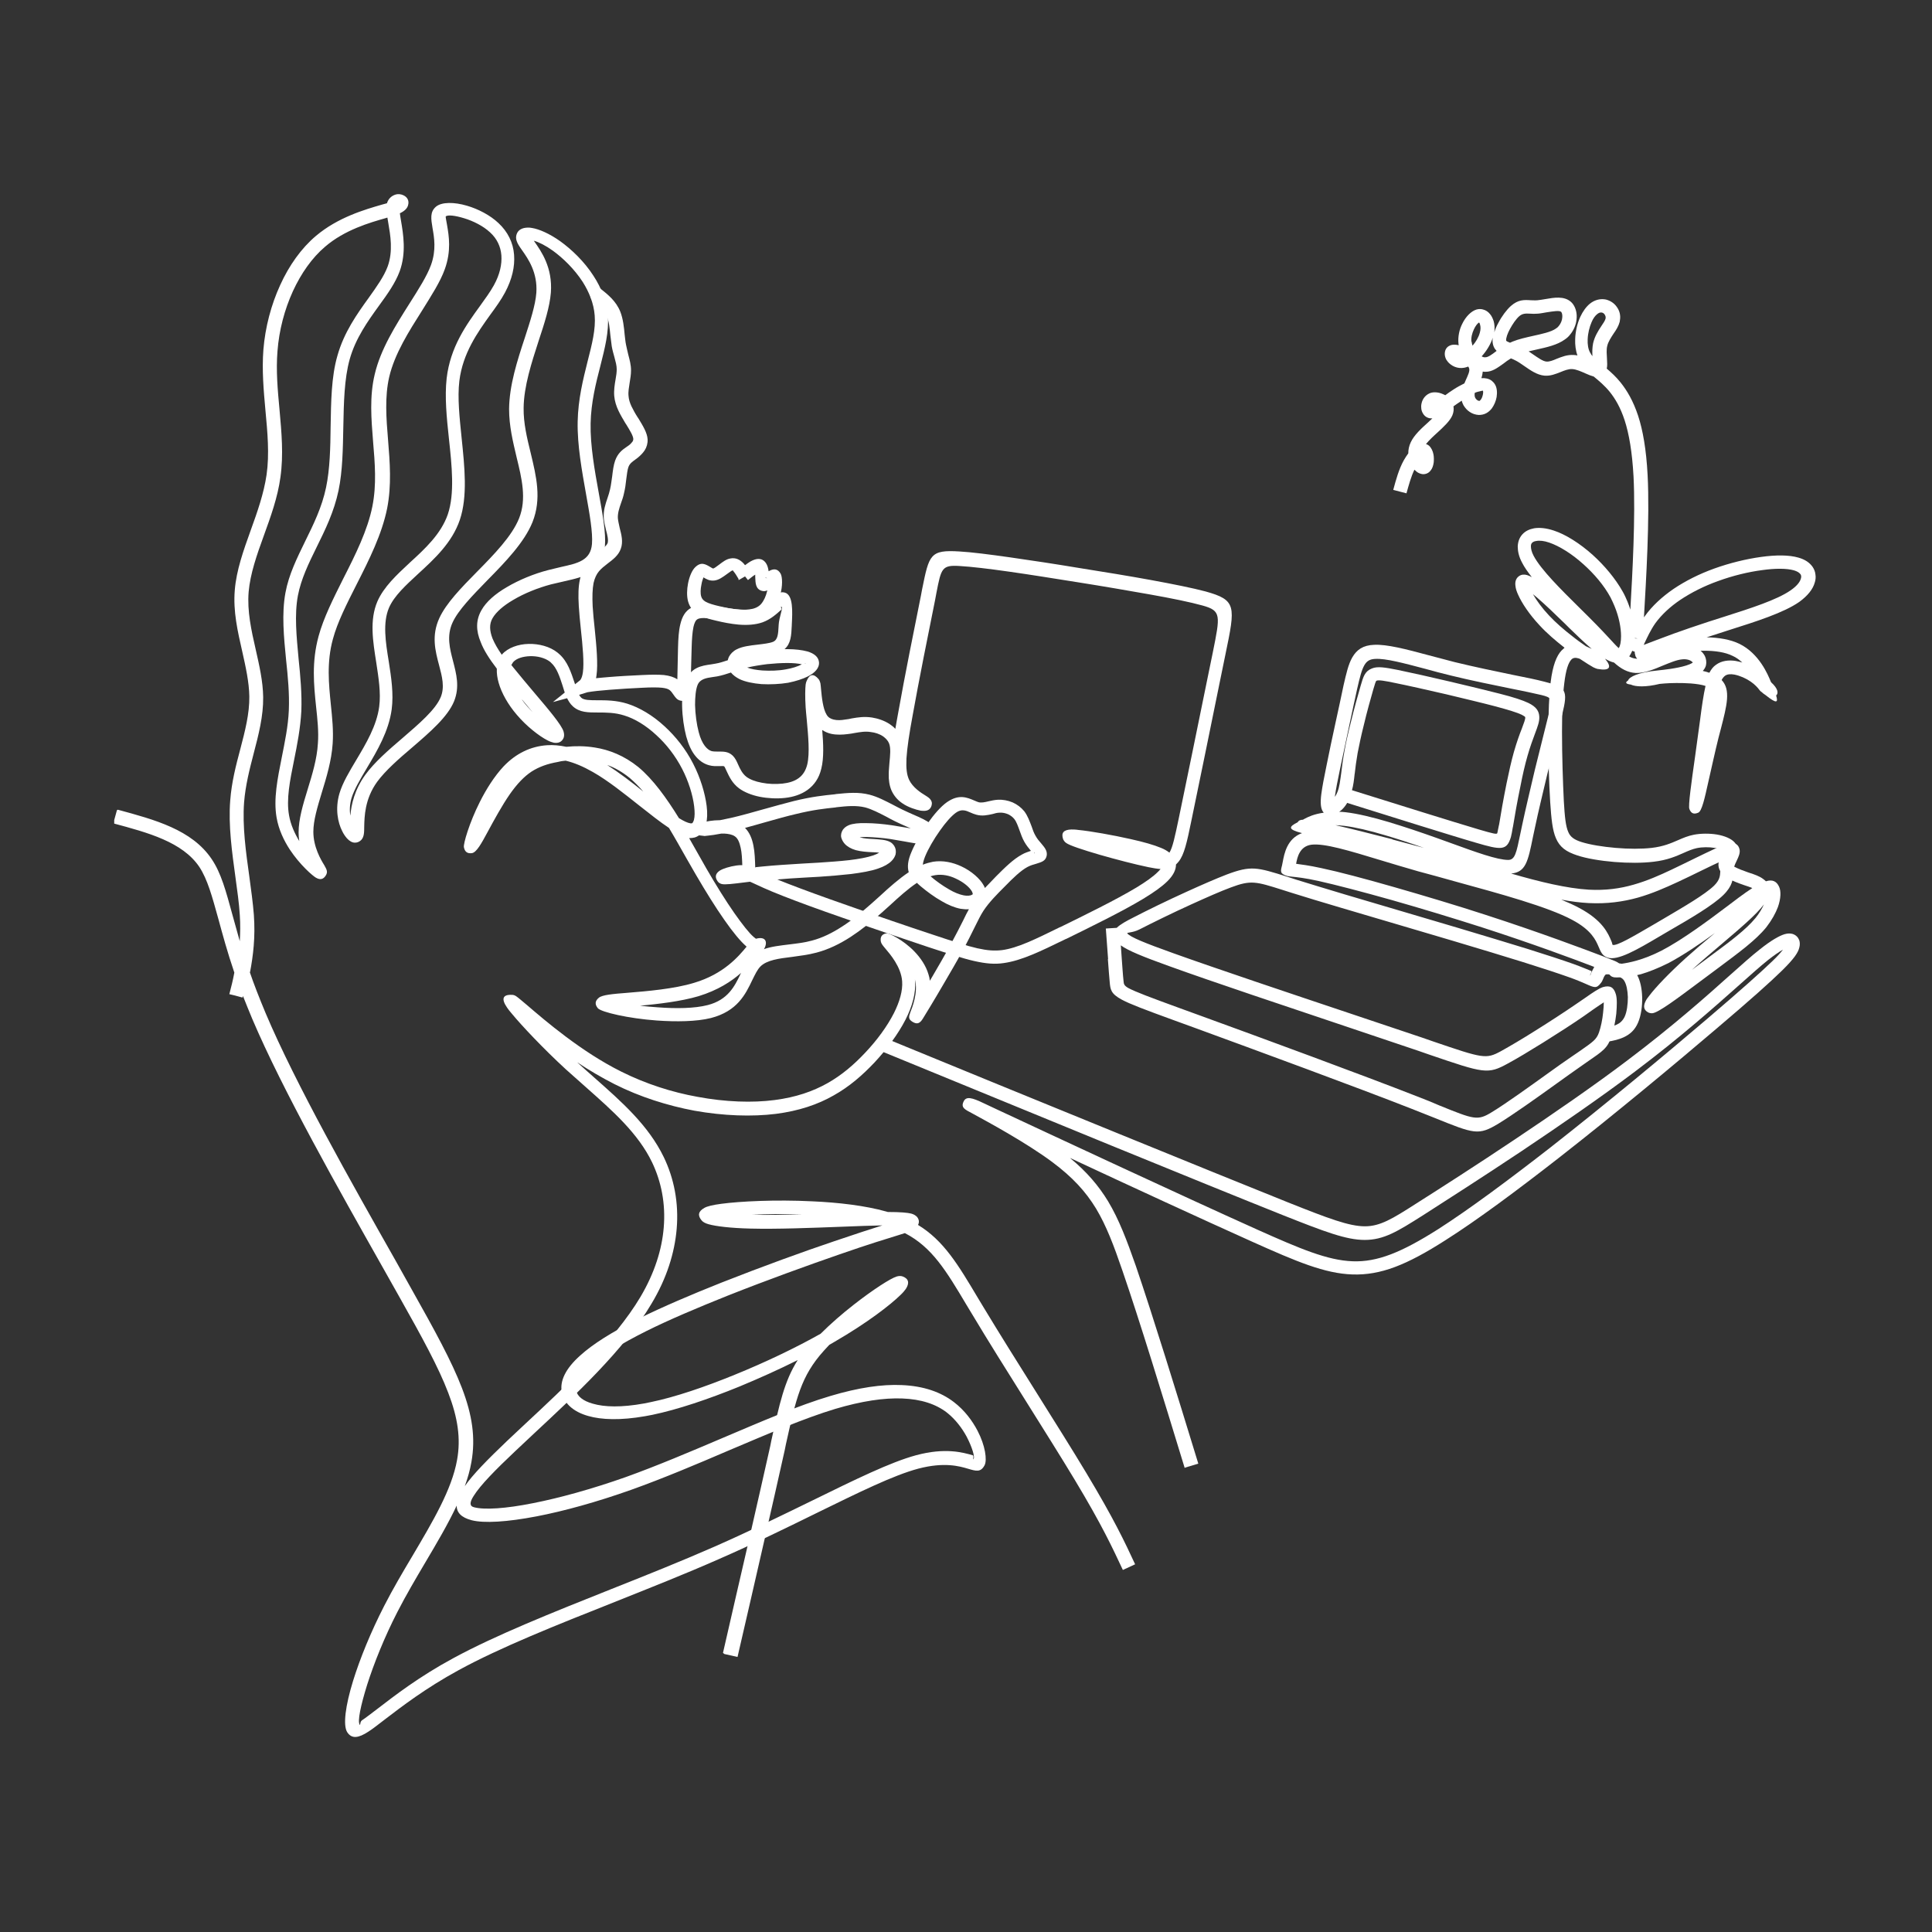 <svg xmlns="http://www.w3.org/2000/svg" xmlns:xlink="http://www.w3.org/1999/xlink" width="1080" viewBox="0 0 810 810" height="1080" preserveAspectRatio="xMidYMid meet"><rect x="0" y="0" width="810" height="810" fill="#333333" stroke="none"/><defs><clipPath id="c22548bb4c"><path d="M 47.887 81 L 439 81 L 439 729 L 47.887 729 Z M 47.887 81 " clip-rule="nonzero"></path></clipPath><clipPath id="dc94c00be6"><path d="M 584 124 L 761.887 124 L 761.887 437 L 584 437 Z M 584 124 " clip-rule="nonzero"></path></clipPath></defs><g clip-path="url(#c22548bb4c)"><path fill="#ffffff" d="M 49.41 339.48 C 64.926 343.672 80.445 347.863 88.727 360.148 C 92.727 366.051 94.723 373.574 97.484 383.668 C 98.438 387 99.391 390.621 100.531 394.621 C 100.723 391.191 100.816 387.574 100.531 383.574 C 100.246 378.715 99.484 373.48 98.723 367.859 C 97.293 357.387 95.676 346.055 96.531 335.48 C 97.105 327.961 98.914 320.914 100.723 314.152 C 102.723 306.531 104.625 299.199 104.531 291.961 C 104.434 285.965 103.008 279.582 101.578 273.203 C 99.676 264.82 97.676 256.348 98.438 247.395 C 99.102 239.109 102.055 230.824 105.102 222.348 C 107.863 214.73 110.621 206.922 111.766 199.02 C 113.004 190.352 112.145 181.211 111.289 172.066 C 110.527 163.688 109.766 155.117 110.434 146.547 C 111.195 137.215 113.668 127.785 117.477 119.5 C 121.191 111.312 126.332 104.074 132.422 98.934 C 141.656 91.121 152.891 87.887 160.125 85.789 L 162.223 85.219 C 162.887 83.125 164.316 82.074 165.742 81.602 C 166.98 81.219 168.219 81.41 169.172 81.887 C 170.789 82.648 171.645 84.172 171.074 86.074 C 170.789 87.219 169.742 88.457 167.648 89.41 C 167.742 90.266 167.934 91.41 168.125 92.551 C 169.074 98.172 170.406 105.98 167.551 113.789 C 165.742 118.645 162.508 123.215 158.891 128.168 C 154.223 134.645 149.082 141.785 146.609 150.641 C 144.324 158.832 144.133 168.926 143.941 178.926 C 143.754 188.16 143.656 197.305 141.945 205.59 C 140.039 214.637 136.328 222.16 132.707 229.492 C 129.379 236.254 126.234 242.73 124.902 249.68 C 123.379 257.773 124.332 266.918 125.188 276.25 C 125.949 283.488 126.617 290.914 126.332 298.152 C 125.949 305.293 124.617 312.152 123.285 318.723 C 121.57 327.199 119.953 335.102 121.191 341.863 C 121.855 345.766 123.57 349.48 125.473 352.625 C 125.285 351.48 125.188 350.242 125.188 349.004 C 125.188 343.48 126.996 337.387 128.996 330.91 C 130.898 324.723 132.898 318.246 133.281 311.676 C 133.66 306.723 133.09 301.582 132.52 296.246 C 131.566 287.105 130.613 277.582 133.566 266.727 C 135.66 259.012 139.754 250.918 143.941 242.539 C 148.988 232.633 154.129 222.348 156.129 212.254 C 157.938 203.207 157.176 194.066 156.414 185.113 C 155.652 175.59 154.891 166.258 157.082 157.023 C 159.555 146.355 165.934 136.355 171.645 127.309 C 175.453 121.312 178.977 115.789 180.691 111.121 C 182.973 104.836 182.023 99.504 181.355 95.695 C 180.691 91.695 180.215 88.836 182.785 86.648 C 185.164 84.648 190.398 84.648 195.828 86.266 C 200.395 87.598 205.441 90.172 208.965 93.504 C 212.867 97.121 215.152 101.695 215.531 106.836 C 215.914 111.789 214.676 117.121 211.727 122.645 C 210.105 125.691 207.918 128.738 205.535 131.977 C 200.207 139.406 194.02 148.07 192.59 159.688 C 191.734 166.734 192.684 175.211 193.543 183.688 C 194.781 195.781 196.113 208.066 192.781 217.969 C 189.543 227.492 182.215 234.254 175.359 240.539 C 170.219 245.301 165.266 249.777 163.078 254.824 C 160.414 261.109 161.648 269.105 162.984 277.297 C 164.031 283.965 165.078 290.82 164.219 297.391 C 162.984 306.531 158.223 314.629 153.844 321.961 C 151.082 326.625 148.512 330.91 147.371 334.625 C 146.609 337.293 146.512 339.863 146.895 341.957 C 147.273 337.195 148.703 331.008 153.176 324.816 C 156.984 319.578 162.887 314.438 168.695 309.484 C 175.645 303.484 182.594 297.582 184.785 292.25 C 186.496 288.059 185.355 283.676 184.117 279.012 C 182.5 272.918 180.785 266.535 184.211 259.109 C 187.066 252.918 193.352 246.441 199.922 239.777 C 207.156 232.445 214.676 224.73 217.629 217.301 C 220.863 209.207 218.77 200.637 216.582 191.684 C 215.059 185.211 213.438 178.641 213.438 171.496 C 213.535 161.496 216.867 151.215 220.008 141.691 C 222.293 134.645 224.48 127.977 224.863 122.738 C 225.434 114.266 221.434 108.551 218.961 105.027 C 217.816 103.406 216.961 102.168 216.582 100.93 C 216.293 99.98 216.293 99.121 216.582 98.266 C 217.055 96.836 218.102 95.98 219.723 95.598 C 220.672 95.41 221.816 95.312 223.148 95.598 C 226.004 96.074 230.289 97.883 234.859 101.121 C 239.617 104.551 244.949 109.598 248.852 115.691 C 252.09 120.645 254.375 126.359 254.852 132.453 C 255.328 139.117 253.613 145.879 251.707 153.402 C 249.805 160.734 247.805 168.734 247.617 177.496 C 247.426 186.734 249.328 197.305 251.043 206.73 C 252.66 215.59 254.09 223.492 253.613 229.016 C 252.66 240.156 245.52 241.68 236.285 243.777 C 234.668 244.156 232.953 244.539 230.957 245.016 C 225.625 246.441 219.816 248.727 215.059 251.586 C 211.152 253.871 208.012 256.535 206.488 259.203 C 205.062 261.68 205.25 264.441 206.488 267.68 C 207.348 269.773 208.68 272.059 210.391 274.535 L 210.488 274.344 C 212.961 271.582 217.246 270.059 221.625 269.965 C 225.91 269.867 230.48 271.012 233.715 273.582 L 234.383 274.156 C 238 277.297 239.43 281.965 240.855 286.152 C 241.715 288.914 242.57 291.484 243.711 292.535 C 244.855 293.582 247.426 293.582 250.473 293.582 C 254.09 293.582 258.277 293.582 262.941 295.008 C 268.082 296.629 273.605 299.867 278.652 304.531 C 283.219 308.723 287.504 314.055 290.645 320.246 C 293.598 325.961 295.598 332.531 296.262 337.863 C 296.645 340.816 296.547 343.578 295.977 345.672 C 295.215 348.434 293.691 350.34 291.312 351.102 C 290.551 351.289 289.789 351.387 288.934 351.387 L 296.168 364.145 C 300.355 371.383 304.355 377.766 307.875 382.812 C 311.305 387.668 314.066 391.191 315.969 392.812 L 316.922 393.574 C 321.109 392.43 321.965 395 320.348 397.859 L 320.254 397.953 C 323.395 396.809 327.105 396.43 330.914 395.953 C 334.059 395.57 337.391 395.191 340.434 394.336 C 344.816 393.191 349.004 391.098 353.098 388.43 C 357.285 385.762 361.285 382.43 365.281 378.906 L 368.898 375.668 C 372.898 371.957 376.898 368.434 380.992 365.672 C 380.324 363.383 380.609 360.719 382.133 357.195 C 383.562 353.766 386.133 349.195 388.988 345.102 C 391.559 341.48 394.414 338.148 396.984 336.34 C 402.031 332.816 405.457 334.34 408.598 335.672 C 409.266 335.957 409.93 336.246 410.312 336.34 C 411.453 336.625 412.883 336.34 414.406 335.957 C 415.645 335.672 416.883 335.387 418.402 335.293 C 420.402 335.195 422.594 335.578 424.594 336.434 C 426.496 337.293 428.113 338.531 429.449 340.148 C 430.875 342.055 431.637 344.242 432.492 346.434 C 432.969 347.863 433.445 349.195 434.113 350.34 C 434.777 351.574 435.73 352.719 436.586 353.672 C 438.016 355.387 439.062 356.625 438.871 358.527 C 438.492 360.91 436.871 361.387 434.398 362.148 C 433.352 362.434 432.02 362.812 430.781 363.48 C 427.926 365.004 424.594 368.242 421.355 371.574 C 418.023 374.906 414.691 378.242 412.312 381.859 C 411.074 383.766 410.121 385.762 408.789 388.43 C 407.359 391.285 405.648 394.906 402.98 399.668 C 401.078 403.191 398.41 407.762 395.84 412.141 C 391.75 419.188 387.844 425.57 386.895 427.094 C 385.656 429.094 384.512 429.57 382.609 428.426 C 380.703 427.285 380.992 426.234 381.656 424.426 C 382.324 422.711 385.086 416.141 383.562 410.523 L 383.656 411.191 C 384.035 416.238 382.516 421.855 379.656 427.473 C 376.516 433.57 371.852 439.855 366.617 445.473 C 361.664 450.711 356.145 455.566 349.48 459.281 C 342.816 463.09 334.914 465.758 325.297 466.996 C 315.301 468.234 303.402 467.852 291.121 465.66 C 279.984 463.566 268.367 459.949 257.609 454.52 C 252.184 451.758 246.855 448.617 242 445.379 C 244.379 447.566 246.758 449.664 249.234 451.852 C 260.754 462.043 271.797 471.758 278.27 485.09 C 282.555 493.945 284.648 504.23 283.695 515.277 C 282.84 525.18 279.602 535.844 273.129 546.605 C 261.801 565.844 240.57 585.461 223.816 601.078 C 221.055 603.648 218.293 606.219 216.105 608.316 C 207.633 616.316 201.441 622.602 198.586 627.172 C 196.875 629.836 196.777 631.457 198.777 631.934 C 203.156 633.074 212.012 632.504 223.434 630.219 C 234.574 628.027 248.09 624.312 262.371 619.266 C 275.605 614.504 289.504 608.602 302.926 602.887 C 319.301 595.938 334.914 589.176 348.148 585.27 C 359.953 581.746 369.852 580.316 378.039 580.699 C 387.273 581.078 394.508 583.652 399.934 587.84 C 404.41 591.27 407.648 595.648 409.836 599.84 C 413.074 606.031 413.93 612.125 412.789 614.316 C 411.168 617.363 409.266 616.789 405.742 615.742 C 402.219 614.695 395.84 612.887 384.988 615.742 C 374.613 618.504 360.141 625.648 342.625 634.219 C 330.25 640.312 316.254 647.168 301.215 653.738 C 287.41 659.836 272.461 665.738 257.707 671.645 C 233.43 681.262 209.727 690.688 192.305 700.211 C 178.309 707.832 168.219 715.641 161.363 720.875 C 158.508 723.066 156.223 724.875 154.414 726.02 C 150.32 728.688 147.465 729.16 145.562 726.211 C 143.754 723.352 144.801 715.164 148.035 704.688 C 150.891 695.449 155.461 684.215 161.078 673.262 C 164.793 666.023 168.887 659.074 172.98 652.215 C 181.355 638.027 189.449 624.504 191.637 612.031 C 193.258 603.078 191.922 594.316 187.926 583.938 C 183.832 573.176 176.883 560.512 167.551 543.941 L 160.414 531.273 C 142.133 498.895 118.523 457.188 105.766 427.188 C 104.34 423.855 103.102 420.617 101.863 417.57 L 101.672 418.238 L 98.531 417.379 L 96.152 416.809 C 96.914 413.855 97.676 410.902 98.246 407.762 C 95.297 399.098 93.297 391.668 91.582 385.383 C 88.918 375.766 87.012 368.719 83.586 363.48 C 76.539 353.004 62.07 349.102 47.504 345.195 L 49.027 339.672 Z M 104.625 407.285 C 106.434 412.617 108.719 418.426 111.383 424.809 C 123.949 454.52 147.465 496.039 165.742 528.324 L 172.883 541.082 C 182.309 557.844 189.352 570.699 193.637 581.84 C 198.016 593.27 199.445 602.887 197.637 612.98 C 197.062 616.316 196.113 619.648 194.875 623.074 C 198.207 618.219 204.395 611.934 212.582 604.125 C 215.152 601.648 217.723 599.363 220.293 596.887 C 236.762 581.555 257.613 562.129 268.559 543.656 C 274.461 533.656 277.508 523.848 278.27 514.703 C 279.125 504.609 277.223 495.371 273.414 487.375 C 267.512 475.09 256.852 465.758 245.805 455.949 C 243.047 453.473 240.191 450.996 237.238 448.328 C 227.812 439.664 218.77 430.047 214.676 425.094 C 213.723 424.047 213.059 423.094 212.582 422.426 C 210.105 418.809 210.68 416.902 214.676 417.094 C 215.246 417.094 215.82 417.285 216.391 417.664 C 217.246 418.238 218.77 419.57 221.055 421.477 C 228.387 427.762 243.617 440.902 260.469 449.281 C 270.75 454.426 281.793 457.949 292.453 459.852 C 304.164 462.043 315.492 462.422 324.824 461.188 C 333.676 460.043 340.816 457.566 346.91 454.137 C 353 450.711 358.047 446.328 362.711 441.379 C 367.664 436.141 371.945 430.332 374.801 424.711 C 377.184 419.949 378.516 415.379 378.23 411.379 C 377.754 405.285 373.184 400.047 371.09 397.57 C 370.137 396.43 369.473 395.668 369.281 394.715 C 368.996 392.812 369.66 391.668 371.66 391.285 C 372.613 391.098 378.801 394.145 383.371 398.906 C 385.941 401.57 388.227 404.906 389.273 408.523 C 389.559 409.379 389.75 410.238 389.844 411.191 L 391.082 409.094 C 393.461 405 396.031 400.621 398.125 396.809 C 400.793 391.859 402.504 388.523 403.84 385.859 C 404.695 384.051 405.457 382.527 406.219 381.191 C 405.078 381.289 403.934 381.191 402.695 381.004 C 400.223 380.527 397.461 379.383 394.891 377.859 C 391.652 376.051 388.512 373.668 386.227 371.766 C 385.559 371.195 384.988 370.719 384.418 370.145 C 380.703 372.621 376.898 376.051 373.09 379.574 L 369.473 382.812 C 365.281 386.527 361 389.953 356.621 392.812 C 352.051 395.762 347.387 398.047 342.34 399.383 C 338.816 400.332 335.391 400.715 332.059 401.191 C 326.535 401.855 321.492 402.523 318.824 405.191 C 317.492 406.523 316.539 408.617 315.398 410.902 C 312.543 416.902 309.113 423.949 298.07 426.809 C 291.98 428.332 283.504 428.426 275.414 427.855 C 263.418 426.996 252.09 424.332 250.66 422.711 C 249.328 421.094 249.426 419.664 251.043 418.332 C 252.469 417.094 256.945 416.715 263.039 416.238 C 271.227 415.57 282.648 414.617 291.027 412.047 C 303.496 408.332 309.688 400.906 312.922 397 L 313.02 396.906 L 312.828 396.715 C 310.543 394.715 307.305 390.906 303.688 385.668 C 300.07 380.527 295.977 373.957 291.691 366.621 L 287.695 359.672 C 285.316 355.48 282.934 351.195 280.461 347.102 C 276.844 344.719 272.652 341.387 268.18 337.863 C 261.801 332.816 254.945 327.293 248.566 323.676 C 244.57 321.387 240.762 319.77 237.145 318.914 C 235.906 319.008 234.762 319.199 233.715 319.484 C 229.434 320.246 226.004 321.484 222.863 323.484 C 219.723 325.578 216.867 328.531 213.723 333.008 C 210.488 337.672 207.059 343.957 204.488 348.719 C 201.824 353.672 199.824 357.289 197.922 357.672 C 196.016 357.957 194.875 357.195 194.492 355.195 C 194.207 353.766 196.777 344.91 201.156 336.246 C 203.824 330.91 207.25 325.484 211.059 321.387 C 216.293 315.863 222.484 312.914 229.336 312.438 C 231.906 312.246 234.668 312.531 237.43 313.102 C 241.141 312.723 245.141 312.723 249.328 313.391 C 255.422 314.34 261.703 316.816 267.609 321.578 C 273.797 326.723 279.414 334.531 284.648 343.004 C 286.648 344.242 288.266 345.004 289.504 345.195 C 289.789 345.195 289.98 345.195 290.074 345.195 C 290.359 345.102 290.645 344.625 290.93 343.766 C 291.312 342.34 291.312 340.34 291.027 338.055 C 290.457 333.293 288.648 327.484 285.98 322.34 C 283.125 316.816 279.316 311.961 275.223 308.246 C 270.844 304.152 266.086 301.293 261.703 299.961 C 257.801 298.723 254.09 298.723 250.852 298.723 C 246.473 298.723 243.047 298.723 240.191 296.152 C 237.906 294.059 236.859 290.82 235.812 287.297 C 234.668 283.773 233.43 279.965 231.051 277.867 L 230.668 277.488 C 228.48 275.773 225.242 275.012 222.195 275.105 C 219.34 275.203 216.676 275.965 215.246 277.488 L 214.961 277.867 C 214.77 278.152 214.582 278.441 214.391 278.82 L 215.152 279.773 C 217.914 283.203 221.055 286.914 224.102 290.535 C 230.004 297.484 235.43 303.867 236.285 306.723 C 236.574 307.77 236.574 308.629 236.285 309.391 C 235.523 311.105 234.098 311.676 232.191 311.391 C 231.43 311.199 230.48 310.914 229.434 310.34 C 226.102 308.629 220.77 304.531 216.676 299.676 C 213.059 295.484 210.297 290.629 209.059 286.25 C 208.488 284.25 208.203 282.25 208.297 280.344 C 205.25 276.344 202.871 272.727 201.539 269.203 C 199.539 264.441 199.445 260.059 201.824 255.871 C 203.824 252.25 207.727 248.918 212.488 246.156 C 217.629 243.109 223.91 240.539 229.812 239.016 C 231.621 238.539 233.527 238.156 235.336 237.68 C 242.188 236.156 247.617 235.016 248.188 228.062 C 248.566 223.207 247.234 215.684 245.711 207.207 C 243.996 197.496 242 186.734 242.188 176.828 C 242.379 167.309 244.473 159.023 246.379 151.402 C 248.188 144.355 249.805 137.977 249.328 132.262 C 248.949 127.215 246.949 122.359 244.285 118.168 C 240.762 112.738 236 108.168 231.812 105.121 C 228.766 102.93 225.91 101.504 223.816 100.93 L 224.008 101.219 C 226.957 105.406 231.719 112.168 230.957 122.645 C 230.48 128.645 228.289 135.5 225.816 142.93 C 222.863 152.07 219.625 161.973 219.531 171.02 C 219.438 177.402 220.961 183.688 222.484 189.875 C 224.863 199.781 227.148 209.113 223.246 218.922 C 219.816 227.398 211.914 235.586 204.301 243.301 C 198.113 249.68 192.113 255.773 189.734 261.012 C 187.164 266.633 188.59 271.965 189.926 277.105 C 191.352 282.629 192.781 287.961 190.398 293.961 C 187.734 300.531 180.309 306.914 172.789 313.391 C 167.172 318.152 161.555 323.102 158.129 327.77 C 152.891 335.008 152.797 342.434 152.699 346.625 C 152.699 349.195 152.605 350.91 151.465 352.148 C 150.703 352.91 149.844 353.289 148.797 353.289 C 147.656 353.289 146.512 352.625 145.465 351.48 C 144.801 350.719 144.039 349.672 143.465 348.434 C 141.656 344.91 140.422 339.102 142.324 332.625 C 143.656 328.148 146.418 323.578 149.367 318.625 C 153.461 311.77 157.938 304.246 158.984 296.246 C 159.746 290.438 158.699 284.059 157.746 277.773 C 156.32 268.727 154.891 259.965 158.223 252.156 C 160.887 246.062 166.219 241.109 171.836 235.871 C 178.215 230.062 184.879 223.875 187.734 215.684 C 190.688 207.016 189.449 195.305 188.211 183.875 C 187.258 175.02 186.402 166.355 187.258 158.641 C 188.781 145.5 195.445 136.262 201.254 128.262 C 203.441 125.215 205.535 122.359 207.059 119.598 C 209.535 115.121 210.488 110.836 210.203 107.027 C 209.918 103.312 208.297 99.98 205.441 97.406 C 202.586 94.742 198.398 92.648 194.59 91.504 C 190.875 90.359 187.734 89.98 186.879 90.742 C 186.781 90.836 187.066 92.359 187.449 94.457 C 188.211 98.934 189.258 105.121 186.496 112.836 C 184.594 118.168 180.879 123.883 176.977 130.168 C 171.551 138.738 165.457 148.262 163.172 158.07 C 161.27 166.355 161.934 175.305 162.695 184.449 C 163.457 193.781 164.219 203.398 162.316 213.113 C 160.125 223.969 154.797 234.633 149.559 244.918 C 145.465 253.012 141.469 260.82 139.562 267.965 C 136.898 277.68 137.852 286.82 138.707 295.391 C 139.277 300.914 139.848 306.344 139.469 311.77 C 138.992 318.914 136.898 325.863 134.898 332.34 C 133.09 338.34 131.375 343.957 131.375 348.719 C 131.375 355.098 134.52 360.434 135.945 362.719 C 136.898 364.434 137.562 365.48 136.613 367.004 C 135.566 368.719 134.23 369.004 132.422 367.957 C 131.09 367.195 125.758 362.621 121.477 356.148 C 119 352.34 116.812 347.766 115.953 342.719 C 114.621 335.008 116.336 326.531 118.145 317.484 C 119.383 311.199 120.809 304.531 121.094 297.77 C 121.379 290.914 120.715 283.773 119.953 276.727 C 119 267.012 118.047 257.395 119.668 248.539 C 121.094 240.824 124.523 233.969 127.949 226.922 C 131.375 219.969 134.992 212.637 136.707 204.352 C 138.324 196.637 138.516 187.688 138.613 178.828 C 138.801 168.355 138.898 157.973 141.469 149.117 C 144.227 139.309 149.656 131.691 154.605 124.836 C 157.938 120.168 160.984 115.883 162.508 111.789 C 164.887 105.312 163.648 98.457 162.793 93.504 L 162.41 91.219 L 161.84 91.41 C 155.082 93.312 144.516 96.359 136.328 103.406 C 130.805 108.074 126.234 114.645 122.809 122.074 C 119.285 129.785 117 138.453 116.336 147.215 C 115.668 155.402 116.43 163.594 117.191 171.781 C 118.047 181.305 118.906 190.734 117.574 200.066 C 116.43 208.543 113.48 216.637 110.621 224.539 C 107.672 232.633 104.91 240.539 104.246 248.156 C 103.578 256.25 105.387 264.348 107.195 272.25 C 108.719 279.012 110.242 285.582 110.336 292.246 C 110.434 300.246 108.434 307.961 106.34 315.961 C 104.625 322.531 102.91 329.293 102.34 336.34 C 101.578 346.34 103.102 357.289 104.531 367.48 C 105.293 373.191 106.055 378.621 106.434 383.574 C 107.102 393 106.148 400.621 104.816 407.668 Z M 191.449 631.266 C 187.828 638.98 183.164 646.883 178.309 655.074 C 174.312 661.836 170.219 668.785 166.602 675.832 C 161.172 686.402 156.793 697.355 153.938 706.309 C 151.18 715.164 149.844 721.637 150.797 723.066 C 151.18 723.637 150.797 721.926 151.75 721.258 C 153.461 720.113 155.652 718.402 158.414 716.305 C 165.363 710.973 175.645 702.973 190.113 695.164 C 207.82 685.547 231.719 676.023 256.09 666.309 C 270.75 660.5 285.504 654.598 299.402 648.504 C 314.539 641.836 328.344 635.074 340.625 629.074 C 358.523 620.312 373.184 613.078 384.035 610.125 C 396.414 606.793 403.742 608.98 407.836 610.125 C 408.504 610.316 407.648 612.695 408.219 611.555 C 408.695 610.695 407.648 606.887 405.266 602.316 C 403.363 598.793 400.602 595.078 396.984 592.223 C 392.414 588.699 386.227 586.602 378.23 586.316 C 370.613 586.031 361.379 587.363 350.145 590.699 C 337.199 594.602 321.68 601.27 305.496 608.125 C 291.98 613.934 277.984 619.84 264.656 624.602 C 250.188 629.742 236.383 633.551 224.957 635.742 C 212.582 638.121 202.871 638.695 197.73 637.359 C 193.352 636.219 191.449 634.121 191.449 631.172 Z M 412.977 372.242 C 414.5 370.621 416.121 369.004 417.641 367.383 C 421.262 363.766 424.781 360.242 428.496 358.242 C 429.828 357.48 431.16 357.098 432.207 356.719 C 431.352 355.672 430.305 354.434 429.449 352.91 C 428.59 351.387 428.02 349.766 427.449 348.148 C 426.781 346.34 426.211 344.625 425.258 343.387 C 424.594 342.531 423.641 341.863 422.688 341.387 C 421.547 340.91 420.309 340.625 419.07 340.719 C 418.117 340.719 417.07 341.004 416.121 341.293 C 413.93 341.766 411.836 342.242 409.359 341.578 C 408.406 341.293 407.551 341.004 406.789 340.625 C 405.074 339.863 403.172 339.004 400.793 340.719 C 398.793 342.148 396.414 344.91 394.129 348.148 C 391.461 351.863 389.082 356.051 387.844 359.098 C 387.273 360.527 386.988 361.672 386.895 362.527 C 388.32 361.957 389.75 361.574 391.176 361.289 C 395.367 360.621 399.461 361.574 402.98 363.195 C 407.359 365.195 410.98 368.527 412.406 371.195 C 412.598 371.574 412.789 371.859 412.883 372.242 Z M 433.539 357.289 L 433.637 357.672 L 433.637 357.574 C 433.637 357.289 433.637 357.289 433.539 357.289 Z M 433.539 357.289 C 433.539 357.766 433.539 358.148 433.637 357.672 Z M 390.129 367.383 C 392.223 369.195 395.082 371.289 397.938 372.906 C 400.031 374.145 402.125 375.004 404.027 375.383 C 405.551 375.668 406.789 375.574 407.551 375.098 C 407.742 375.004 407.836 374.906 407.836 374.906 L 407.836 374.812 C 407.836 374.621 407.742 374.336 407.551 373.859 C 406.598 372.051 404.027 369.859 400.695 368.336 C 398.125 367.098 395.082 366.434 392.129 366.906 C 391.461 367.004 390.797 367.195 390.129 367.383 Z M 310.352 408.523 L 310.734 407.855 C 306.641 411.477 300.926 415.191 292.836 417.664 C 285.41 419.855 276.176 420.902 268.367 421.664 C 270.75 421.949 273.32 422.141 275.891 422.332 C 283.41 422.902 291.219 422.809 296.738 421.379 C 305.211 419.188 307.973 413.477 310.352 408.617 Z M 269.703 331.863 C 267.797 329.672 265.895 327.77 263.988 326.148 C 260.941 323.676 257.801 321.863 254.566 320.723 C 259.609 323.961 264.848 327.961 269.703 331.863 Z M 218.863 293.391 C 219.531 294.344 220.293 295.297 221.055 296.152 C 221.816 297.008 222.578 297.77 223.34 298.629 L 218.961 293.391 Z M 218.863 293.391 " fill-opacity="1" fill-rule="nonzero"></path></g><path fill="#ffffff" d="M 303.117 692.973 C 306.828 676.594 310.637 660.312 314.066 645.359 C 317.586 630.027 320.633 616.504 322.918 606.316 L 323.395 603.934 C 326.82 588.508 328.82 579.078 334.438 570.223 C 326.633 574.129 318.16 577.938 309.875 581.367 C 297.023 586.602 284.078 590.984 273.508 593.172 L 270.465 593.746 C 260.184 595.555 252.184 595.27 246.566 593.648 C 240.191 591.84 236.477 588.223 235.621 583.938 L 235.523 583.652 C 234.668 578.984 237.047 573.844 243.234 568.32 C 248.473 563.559 256.562 558.414 267.895 552.797 C 277.699 547.941 289.98 542.703 302.449 537.75 C 319.586 530.988 337.199 524.609 349.668 520.418 C 358.902 517.277 365.379 515.18 369.949 513.754 C 365.473 513.848 359.379 514.039 352.715 514.324 C 340.246 514.801 325.68 515.371 314.637 515.086 C 306.449 514.895 300.164 514.133 297.121 513.277 C 295.691 512.895 294.645 512.324 294.074 511.562 C 292.453 509.562 292.738 507.848 295.309 506.418 C 296.453 505.754 298.738 505.184 302.355 504.707 C 310.16 503.656 325.203 502.895 340.434 503.656 C 351.48 504.133 362.809 505.469 371.566 507.941 L 372.23 508.133 C 377.469 508.133 380.516 508.418 382.039 508.801 C 383.086 509.086 383.848 509.562 384.418 510.133 C 385.371 511.277 385.465 512.418 384.895 513.562 C 395.652 520.133 401.648 530.133 410.027 544.227 L 412.5 548.32 C 418.879 558.891 426.875 571.652 434.777 584.223 C 442.301 596.223 449.727 608.031 455.438 617.551 C 467.051 636.883 471.527 646.406 475.906 655.836 L 470.766 658.215 C 466.387 648.883 462.102 639.551 450.582 620.41 C 444.965 611.078 437.539 599.27 430.02 587.27 C 422.117 574.699 414.121 561.938 407.742 551.273 L 405.266 547.18 C 396.699 532.797 390.797 522.895 379.371 516.988 L 376.039 518.039 C 371.758 519.371 364.711 521.465 351.859 525.941 C 339.484 530.227 321.965 536.512 304.926 543.273 C 292.551 548.227 280.363 553.367 270.844 558.129 C 259.992 563.559 252.281 568.414 247.52 572.793 C 242.949 576.891 241.141 580.316 241.617 582.984 L 241.617 583.176 C 242.094 585.363 244.379 587.363 248.566 588.508 C 253.422 589.938 260.562 590.125 269.988 588.414 L 272.844 587.84 C 283.031 585.746 295.598 581.461 308.164 576.316 C 320.824 571.176 333.582 565.082 344.055 559.176 C 348.242 554.988 353.191 550.703 357.953 546.988 C 365.855 540.797 373.375 535.941 375.945 535.18 C 376.898 534.895 377.754 534.895 378.516 535.18 C 380.992 536.133 381.371 537.941 379.754 540.418 C 379.277 541.082 378.516 542.035 377.469 542.988 C 373.277 547.082 363.758 554.512 349.957 562.512 L 347.672 563.844 C 346.91 564.699 346.148 565.461 345.387 566.32 C 335.77 576.984 333.77 586.316 329.488 605.555 L 329.012 607.934 C 326.535 619.078 323.488 632.504 320.156 647.074 C 316.73 662.023 313.02 678.309 309.211 694.688 L 303.688 693.449 Z M 315.301 509.277 C 321.492 509.469 328.918 509.277 336.34 509.086 C 328.82 508.895 321.492 508.992 315.301 509.277 Z M 315.301 509.277 " fill-opacity="1" fill-rule="nonzero"></path><path fill="#ffffff" d="M 496.66 615.457 L 496.66 615.363 C 487.328 584.891 478 554.32 470.574 532.703 C 466.957 522.133 463.816 513.848 459.531 506.707 C 455.246 499.66 449.727 493.562 441.156 487.184 C 430.02 478.898 413.738 470.137 407.648 466.805 C 404.602 465.184 402.695 464.422 404.027 461.758 C 405.074 459.566 407.457 460.137 412.406 462.52 L 418.691 465.473 C 440.965 475.852 494.562 500.895 527.219 515.562 C 545.117 523.562 556.539 528.418 567.105 528.797 C 577.484 529.18 587.574 525.086 602.902 515.371 C 615.848 507.086 632.508 494.707 649.645 481.375 C 673.824 462.422 698.957 441.473 715.809 427.094 C 730.09 414.902 738.277 407.57 743.035 403 C 745.32 400.809 746.652 399.285 747.512 398.145 C 745.988 399 743.895 400.43 741.227 402.523 C 737.992 405.094 733.992 408.715 729.043 413.094 C 718.855 422.141 704.766 434.711 685.441 449.281 C 671.16 460.043 654.023 471.852 637.934 482.613 C 621.656 493.469 606.613 503.086 596.523 509.562 C 585.859 516.324 580.148 519.848 572.152 519.848 C 564.441 519.848 555.398 516.418 537.879 509.469 C 520.934 502.707 495.422 492.324 465.812 480.23 C 440.203 469.758 404.695 455.188 368.996 440.52 L 371.184 435.281 C 402.695 448.234 434.59 461.281 468.004 474.898 C 497.422 486.898 522.742 497.184 540.07 504.133 C 556.824 510.801 565.582 514.133 572.246 514.133 C 578.625 514.133 583.766 510.992 593.57 504.707 C 603.949 498.133 619.086 488.422 634.891 477.852 C 650.977 467.09 668.02 455.375 682.109 444.711 C 701.055 430.426 715.145 417.953 725.328 408.809 C 730.375 404.332 734.371 400.715 737.801 398.047 C 742.559 394.238 745.988 392.336 748.176 391.668 C 749.508 391.285 750.652 391.285 751.605 391.574 C 753.031 392.051 753.891 393 754.363 394.238 C 754.652 395.191 754.652 396.238 754.363 397.285 C 753.891 399.285 752.367 401.762 747.129 406.906 C 742.273 411.668 733.992 419.094 719.617 431.285 C 702.863 445.566 677.633 466.613 653.262 485.66 C 636.031 499.086 619.277 511.562 606.043 519.941 C 589.668 530.418 578.816 534.703 567.012 534.32 C 555.398 533.941 543.496 528.895 525.027 520.609 C 503.609 510.992 473.238 496.992 448.582 485.469 C 455.629 491.277 460.578 497.086 464.574 503.656 C 469.145 511.277 472.383 519.848 476.191 530.703 C 483.426 551.941 492.945 582.793 502.371 613.555 L 502.371 613.648 L 496.945 615.266 Z M 409.074 464.328 C 408.504 465.566 408.695 465.09 409.074 464.328 Z M 409.168 464.234 L 409.266 464.043 Z M 409.168 464.234 " fill-opacity="1" fill-rule="nonzero"></path><path fill="#ffffff" d="M 251.52 120.836 C 254.852 123.5 258.277 126.168 260.086 130.738 C 261.23 133.691 261.609 137.117 261.895 140.355 C 262.086 141.785 262.18 143.215 262.465 144.547 C 262.754 146.07 263.133 147.402 263.418 148.738 C 263.988 150.926 264.562 152.926 264.562 155.309 C 264.562 157.023 264.273 158.734 263.988 160.449 C 263.703 162.355 263.324 164.258 263.516 165.973 C 263.609 167.496 264.086 168.926 264.75 170.355 C 265.512 171.879 266.371 173.496 267.32 174.926 L 267.703 175.496 C 269.605 178.641 271.32 181.402 271.512 184.164 C 271.605 185.875 271.129 187.496 270.273 188.828 C 269.512 189.973 268.465 191.02 267.418 191.875 L 266.273 192.734 C 265.227 193.496 264.086 194.258 263.516 195.684 C 263.039 196.922 262.848 198.828 262.562 200.922 C 262.371 202.828 262.086 204.922 261.609 206.828 C 261.324 208.254 260.848 209.59 260.371 210.922 C 259.609 213.113 258.945 215.113 259.039 217.207 C 259.133 218.445 259.516 219.875 259.801 221.301 C 260.562 224.254 261.324 227.207 260.277 230.062 C 259.324 232.824 257.039 234.539 254.66 236.348 C 253.422 237.301 252.09 238.348 251.137 239.492 C 250.09 240.73 249.328 242.348 248.852 244.441 C 248.379 246.918 248.281 250.062 248.473 254.156 C 248.664 257.012 248.949 260.25 249.328 263.582 C 250.09 270.918 250.758 278.535 250.09 283.105 L 249.898 284.344 C 251.422 284.152 253.23 284.059 255.137 283.867 C 259.609 283.488 264.941 283.203 269.227 283.012 C 273.129 282.82 276.082 282.82 278.363 283.012 C 280.746 283.297 282.555 283.867 283.98 284.82 L 284.266 271.488 C 284.363 267.773 284.555 264.441 285.219 261.773 C 285.98 258.535 287.312 256.156 289.789 254.824 C 293.215 252.918 298.07 253.773 303.117 254.633 C 304.355 254.824 305.688 255.109 306.828 255.203 C 309.496 255.586 312.16 255.773 314.352 255.488 C 316.254 255.203 317.969 254.535 319.109 253.203 C 320.254 251.871 321.109 249.965 321.586 247.965 L 321.68 247.488 C 321.016 247.871 320.156 247.965 319.301 247.68 C 316.824 246.918 316.73 244.539 316.637 241.969 L 316.637 240.918 C 315.684 241.492 314.637 242.348 313.59 243.203 L 310.066 238.73 C 311.684 237.492 313.207 236.254 314.637 235.395 C 317.207 233.969 319.492 233.777 321.109 236.062 C 321.777 237.016 322.062 238.254 322.254 239.492 L 322.441 239.395 C 324.348 238.348 326.059 238.348 327.297 240.539 C 328.059 241.969 328.156 245.777 327.105 249.395 C 326.348 252.062 325.109 254.824 323.395 256.824 C 321.203 259.297 318.348 260.535 315.113 261.012 C 312.258 261.395 309.113 261.203 305.879 260.727 C 304.449 260.535 303.211 260.348 302.07 260.059 C 297.977 259.297 294.168 258.633 292.453 259.586 C 291.598 260.059 291.121 261.203 290.742 262.82 C 290.266 265.109 290.074 268.059 289.98 271.395 L 289.789 278.344 C 289.695 283.582 289.598 288.535 289.219 290.535 C 288.742 293.297 287.41 294.152 285.41 293.773 C 283.98 293.484 283.316 292.629 282.457 291.391 C 281.984 290.723 281.508 289.961 280.84 289.391 C 280.172 288.82 279.125 288.535 277.602 288.344 C 275.605 288.152 272.938 288.152 269.32 288.344 C 265.324 288.535 260.086 288.82 255.516 289.199 C 251.707 289.488 248.375 289.867 246.758 290.152 C 245.996 290.25 245.711 290.438 245.617 290.438 C 241.238 291.867 236.285 293.105 231.812 294.344 C 235.523 291.391 239.238 288.344 242.949 285.391 C 243.141 285.297 243.996 284.629 244.379 281.867 C 244.949 277.965 244.285 270.727 243.523 263.773 C 243.141 260.348 242.855 257.012 242.664 254.156 C 242.379 249.488 242.473 245.871 243.141 242.918 C 243.809 239.777 244.949 237.395 246.664 235.301 C 247.996 233.777 249.52 232.539 251.043 231.395 C 252.758 230.062 254.281 228.824 254.754 227.684 C 255.137 226.445 254.66 224.348 254.09 222.254 C 253.707 220.539 253.23 218.824 253.137 217.113 C 252.945 213.969 253.805 211.398 254.754 208.637 C 255.137 207.492 255.516 206.352 255.801 205.02 C 256.184 203.398 256.375 201.496 256.66 199.684 C 256.945 197.305 257.23 195.02 257.898 193.113 C 259.039 189.973 260.848 188.637 262.656 187.398 L 263.609 186.734 C 264.273 186.258 264.75 185.688 265.133 185.211 C 265.418 184.828 265.512 184.449 265.512 183.973 C 265.418 182.641 264.086 180.449 262.562 177.973 L 262.18 177.402 C 261.23 175.781 260.184 174.066 259.324 172.258 C 258.371 170.258 257.707 168.164 257.516 165.973 C 257.324 163.594 257.707 161.211 258.086 159.023 C 258.371 157.5 258.562 156.07 258.562 154.832 C 258.562 153.211 258.086 151.594 257.609 149.785 C 257.23 148.355 256.754 146.832 256.469 145.117 C 256.277 143.785 256.09 142.168 255.898 140.547 C 255.613 137.691 255.328 134.645 254.375 132.453 C 253.137 129.309 250.375 127.121 247.617 124.93 L 251.137 120.453 Z M 321.109 242.348 L 320.918 242.156 C 320.73 242.156 320.824 242.254 321.109 242.348 Z M 321.203 242.348 C 321.871 242.539 321.492 242.348 321.016 242.156 L 320.824 242.156 L 321.016 242.348 Z M 321.203 242.348 " fill-opacity="1" fill-rule="nonzero"></path><path fill="#ffffff" d="M 309.59 242.633 C 308.926 241.492 308.164 240.254 307.496 239.492 C 307.305 239.207 307.211 239.109 307.211 239.109 C 306.734 239.207 305.781 239.969 304.832 240.633 C 303.117 241.871 301.402 243.203 299.402 243.395 C 297.5 243.586 296.168 242.824 294.93 242.062 C 294.645 242.824 294.262 243.871 294.074 245.109 C 293.691 246.918 293.598 248.727 293.977 250.062 C 294.262 251.012 294.836 251.68 295.785 252.25 C 297.121 253.012 299.117 253.586 301.594 254.156 C 304.164 254.727 307.117 255.395 310.066 255.586 C 312.828 255.773 315.492 255.68 317.586 254.918 C 319.969 254.062 321.965 252.25 323.488 250.918 C 325.488 249.109 326.918 247.871 329.012 248.441 C 332.629 249.395 332.25 256.441 331.961 261.965 L 331.961 262.156 C 331.773 266.441 331.582 269.867 328.918 272.156 L 330.152 272.156 C 333.391 272.156 336.34 272.535 338.438 273.105 C 341.484 273.965 343.293 275.582 343.387 277.867 C 343.48 279.965 341.77 282.059 338.723 283.582 C 336.629 284.629 333.77 285.582 330.438 286.25 C 327.012 286.82 322.918 287.012 319.301 286.82 C 315.777 286.535 312.445 285.867 310.066 284.727 C 308.543 283.965 307.305 283.012 306.449 281.965 C 304.449 282.629 302.641 283.203 300.641 283.582 L 298.738 283.867 C 296.168 284.25 293.5 284.629 292.453 287.199 C 291.691 289.105 291.406 292.25 291.406 295.582 C 291.504 299.484 292.074 303.676 292.93 306.914 C 293.598 309.578 294.551 311.484 295.5 312.723 C 296.453 313.961 297.406 314.629 298.355 314.914 C 299.215 315.102 300.164 315.102 301.117 315.102 C 303.309 315.102 305.305 315.008 307.211 316.816 C 308.258 317.863 308.828 319.102 309.496 320.625 C 310.258 322.34 311.211 324.34 312.922 325.672 C 314.445 326.816 316.73 327.672 319.301 328.148 C 322.062 328.723 325.203 328.816 328.059 328.531 C 330.629 328.246 333.012 327.578 334.82 326.246 C 336.531 325.008 337.77 323.199 338.438 320.531 C 339.578 315.77 338.816 308.246 338.246 301.867 C 338.055 299.867 337.863 297.961 337.77 296.535 C 337.484 292.059 337.578 288.629 337.77 287.012 C 337.863 286.438 337.961 285.965 338.152 285.582 C 339.387 282.535 341.102 282.25 343.195 284.727 C 343.578 285.199 343.766 285.773 343.957 286.438 C 344.055 287.012 344.148 287.961 344.242 289.105 C 344.527 292.152 345.004 297.105 346.527 299.582 C 347.195 300.82 348.336 301.391 349.48 301.676 C 351.004 302.059 352.715 301.961 354.336 301.676 C 355.383 301.582 356.238 301.391 357.094 301.199 C 359.855 300.723 362.332 300.344 365.566 300.82 C 367.949 301.199 370.711 302.059 372.992 303.582 C 373.852 304.152 374.707 304.82 375.375 305.582 C 375.754 303.484 376.137 301.105 376.613 298.629 C 379.277 283.582 383.465 262.82 386.035 250.062 L 386.609 247.016 C 389.559 232.445 389.938 230.445 402.316 231.207 C 407.359 231.492 414.785 232.445 423.547 233.684 C 432.207 234.918 442.301 236.445 452.582 238.156 C 462.766 239.777 473.336 241.492 482.664 243.203 C 491.992 244.918 500.086 246.539 505.418 247.965 C 518.461 251.586 517.984 254.062 513.793 274.25 L 511.414 285.867 C 507.605 304.723 502.371 330.148 499.516 343.957 C 497.609 353.289 496.469 358.336 494.184 361.195 C 493.801 361.672 493.422 362.051 493.043 362.434 C 493.043 364.719 491.898 367.004 489.52 369.383 C 487.328 371.574 483.902 374.051 479.332 376.812 C 470.668 382.051 457.625 388.43 447.156 393.574 L 446.68 393.762 C 436.113 398.906 428.305 402.715 420.879 403.762 C 417.07 404.332 413.453 404.047 408.41 402.906 C 403.742 401.859 397.746 399.859 388.988 397 C 378.992 393.668 365.473 389.098 353.098 384.715 C 343.48 381.383 334.629 378.145 328.344 375.668 C 321.492 373.004 317.586 371.098 315.113 369.957 L 314.445 369.668 L 312.066 369.957 C 307.496 370.527 303.879 371.004 302.547 370.621 C 301.785 370.434 301.117 369.957 300.738 369.289 C 299.594 367.574 300.07 366.145 301.785 365.004 C 302.164 364.812 302.547 364.527 303.117 364.336 C 304.926 363.574 308.352 362.719 310.734 362.719 L 311.211 362.719 C 311.113 360.148 311.02 357.574 310.543 355.48 C 310.066 353.289 309.398 351.48 308.066 350.625 C 307.02 349.863 305.305 349.578 303.688 349.48 L 302.449 349.48 C 299.977 349.957 297.977 350.242 296.832 350.34 L 295.977 350.434 C 295.598 350.527 295.215 350.527 294.93 350.434 C 290.266 350.148 289.789 348.434 293.789 345.289 C 294.168 345.004 294.551 344.816 295.023 344.719 C 295.977 344.434 298.738 343.863 301.879 343.863 C 303.211 343.578 304.734 343.293 306.449 342.91 C 310.637 341.957 315.301 340.625 320.062 339.293 C 324.535 338.055 328.918 336.816 332.723 335.863 C 340.531 333.957 345.387 333.484 350.051 333.008 L 350.527 332.91 C 355.383 332.434 359.855 331.957 364.617 333.195 C 367.949 334.055 371.184 335.77 374.516 337.48 C 375.66 338.055 376.801 338.719 378.23 339.387 C 379.754 340.148 381.371 340.816 382.801 341.48 C 385.941 342.816 388.605 344.055 390.227 345.387 C 391.082 346.148 391.75 346.91 392.035 347.766 C 392.414 348.816 392.414 349.766 392.035 350.719 C 391.652 351.578 391.082 352.242 390.227 352.812 C 389.367 353.289 388.227 353.672 386.895 353.766 C 384.895 353.863 382.516 353.387 379.371 352.812 C 377.562 352.527 375.562 352.148 373.281 351.766 C 370.137 351.289 366.426 351.004 363.473 350.91 C 362.332 350.91 361.285 350.91 360.426 351.004 L 360.715 351.102 C 362.234 351.574 364.332 351.672 366.234 351.766 C 368.898 351.957 371.281 352.051 372.992 352.91 C 373.852 353.289 374.422 353.957 374.898 354.625 C 375.562 355.672 375.754 356.91 375.469 358.242 C 375.184 359.195 374.613 360.148 373.754 361.004 C 372.613 362.148 370.711 363.289 368.137 364.148 C 365.188 365.195 361.188 365.859 356.809 366.434 C 352.621 366.906 347.957 367.289 343.672 367.574 L 336.914 367.957 C 333.105 368.145 329.391 368.434 325.871 368.719 L 330.438 370.527 C 336.816 373.004 345.672 376.242 355 379.477 C 367.566 383.953 380.992 388.523 390.797 391.762 C 399.363 394.621 405.172 396.523 409.742 397.57 C 414.023 398.523 416.977 398.715 420.117 398.336 C 426.59 397.477 434.113 393.762 444.203 388.812 L 444.68 388.621 C 454.961 383.574 467.812 377.289 476.383 372.145 C 480.473 369.668 483.52 367.48 485.426 365.574 C 485.902 365.098 486.281 364.719 486.566 364.336 C 485.141 364.242 483.426 363.957 481.523 363.574 C 476 362.434 467.906 360.336 460.957 358.336 C 454.105 356.336 448.297 354.434 446.965 353.387 C 446.395 353.004 446.012 352.434 445.727 351.863 C 444.773 349.102 446.012 347.863 449.152 347.766 C 449.82 347.766 450.867 347.766 452.105 347.957 C 457.152 348.434 466.766 350.148 473.906 351.766 C 479.523 353.004 483.805 354.242 486.758 355.48 C 488.188 356.051 489.328 356.719 490.281 357.48 C 491.613 355.387 492.566 350.91 494.184 343.195 C 497.324 328.148 502.371 303.391 506.082 285.199 L 508.465 273.582 C 511.605 257.965 512.082 256.062 504.18 253.871 C 499.039 252.441 491.137 250.824 481.996 249.203 C 472.859 247.586 462.387 245.777 452.105 244.156 C 441.918 242.539 431.922 240.918 423.164 239.68 C 414.5 238.445 407.266 237.586 402.316 237.301 C 394.891 236.824 394.605 238.254 392.605 248.539 L 392.035 251.586 C 389.367 264.727 385.086 286.152 382.609 300.059 C 381.18 307.77 380.324 313.484 380.039 317.961 C 379.848 322.055 380.133 324.816 381.18 327.008 C 382.703 330.148 386.035 332.34 387.941 333.484 C 388.988 334.148 389.75 334.625 390.227 335.387 C 390.699 336.055 390.797 336.816 390.605 337.48 L 390.605 337.578 C 390.227 339.102 389.176 339.957 387.465 339.957 C 386.988 339.957 386.512 339.957 385.941 339.863 C 384.035 339.48 380.609 338.434 378.23 336.719 C 376.137 335.293 374.707 333.484 373.754 331.387 C 372.898 329.387 372.52 327.008 372.613 324.438 C 372.613 322.914 372.805 321.387 372.898 319.863 C 373.184 316.816 373.566 313.578 372.707 311.578 C 372.23 310.438 371.281 309.484 370.234 308.723 C 368.711 307.676 366.805 307.105 365.094 306.914 C 362.809 306.531 360.715 306.914 358.43 307.293 C 357.383 307.484 356.43 307.676 355.383 307.77 C 353.191 308.055 350.812 308.152 348.527 307.676 C 347.195 307.391 345.863 306.816 344.719 306.055 C 345.195 311.77 345.48 317.77 344.34 322.246 C 343.387 326.34 341.293 329.199 338.531 331.195 C 335.867 333.102 332.629 334.148 329.105 334.531 C 325.68 334.91 321.965 334.719 318.539 334.055 C 315.207 333.387 312.066 332.148 309.875 330.531 C 306.926 328.34 305.688 325.484 304.641 323.293 C 304.164 322.34 303.879 321.484 303.594 321.293 C 303.402 321.102 302.547 321.199 301.594 321.199 C 300.262 321.199 298.832 321.293 297.215 320.816 C 295.121 320.246 293.027 318.914 291.219 316.531 C 289.789 314.629 288.648 312.152 287.695 308.723 C 286.742 305.105 286.074 300.438 285.98 296.059 C 285.887 292.059 286.363 288.25 287.41 285.488 C 289.695 279.773 294.074 279.105 298.168 278.535 L 299.879 278.25 C 301.688 277.965 303.309 277.391 305.117 276.82 C 305.211 276.344 305.402 275.867 305.594 275.391 C 306.258 274.156 307.305 273.012 308.828 272.25 C 311.207 271.012 314.445 270.633 317.777 270.25 C 320.156 269.965 322.633 269.68 324.062 269.105 C 326.156 268.25 326.25 265.773 326.441 262.348 L 326.441 262.156 C 326.633 258.633 328.441 254.633 327.68 254.441 C 326.82 254.156 328.156 255.109 327.488 255.68 C 325.586 257.395 323.109 259.68 319.684 260.918 C 316.637 261.965 313.207 262.156 309.688 261.871 C 306.449 261.586 303.117 260.918 300.355 260.25 C 297.5 259.586 295.023 258.918 293.121 257.871 C 290.742 256.535 289.219 254.824 288.457 252.062 C 287.887 249.871 287.98 247.109 288.457 244.633 C 289.027 241.68 290.168 239.016 291.504 237.777 C 293.977 235.395 295.785 236.539 297.883 237.777 C 298.355 238.062 298.832 238.348 298.93 238.348 C 299.402 238.348 300.453 237.492 301.5 236.73 C 303.023 235.586 304.449 234.445 306.164 234.156 C 308.449 233.684 310.258 234.633 311.781 236.254 C 312.828 237.395 313.684 238.918 314.637 240.348 L 309.688 243.203 Z M 295.121 241.68 C 295.406 241.301 295.785 241.016 295.312 241.395 Z M 313.207 279.867 C 314.922 280.535 317.207 280.914 319.684 281.105 C 322.918 281.297 326.441 281.203 329.488 280.629 C 332.25 280.152 334.531 279.391 336.152 278.535 L 336.246 278.535 C 334.629 278.152 332.535 277.965 330.152 277.965 C 327.488 277.965 324.535 278.152 321.68 278.441 C 318.633 278.82 315.777 279.297 313.305 279.867 Z M 337.484 278.25 C 337.578 278.25 337.676 278.25 337.676 278.152 C 337.676 277.867 337.578 278.059 337.484 278.25 Z M 316.824 363.574 L 319.586 363.289 C 325.203 362.719 330.629 362.434 336.531 362.051 L 343.195 361.672 C 347.387 361.387 351.859 361.098 356.047 360.621 C 360.047 360.148 363.664 359.48 366.141 358.625 C 367.188 358.242 368.043 357.859 368.613 357.48 C 367.758 357.387 366.805 357.289 365.664 357.289 C 363.379 357.195 361 357.004 358.809 356.434 C 356.809 355.863 355.191 354.91 354.145 353.766 C 353.477 353.004 353 352.148 352.715 351.195 C 352.43 350.051 352.715 348.91 353.383 347.863 C 353.953 347.102 354.715 346.434 355.859 345.957 C 357.477 345.289 360.141 345.004 363.094 345.102 C 366.426 345.102 370.328 345.48 373.66 345.957 C 376.039 346.34 378.133 346.719 380.039 347.004 L 381.848 347.289 L 380.039 346.527 C 378.516 345.863 376.801 345.102 375.277 344.34 C 374.137 343.766 372.805 343.102 371.469 342.34 C 368.52 340.816 365.566 339.293 362.809 338.531 C 359 337.578 355 337.957 350.719 338.434 L 350.242 338.531 C 345.766 339.004 341.102 339.48 333.676 341.293 C 329.965 342.148 325.586 343.387 321.203 344.625 C 318.16 345.48 315.207 346.34 312.352 347.102 C 314.254 349.004 315.301 351.574 315.875 354.527 C 316.445 357.289 316.539 360.527 316.637 363.766 Z M 316.824 363.574 " fill-opacity="1" fill-rule="nonzero"></path><path fill="#ffffff" d="M 469.906 396.238 L 470.289 401.762 C 470.574 405.477 470.766 408.809 471.051 411.285 C 471.145 412.523 471.238 413.191 473.051 414.238 C 476.094 415.855 482.188 418.141 494.469 422.617 L 502.848 425.664 C 529.312 435.281 571.484 450.805 593.859 459.566 C 597.379 460.898 600.617 462.234 603.473 463.473 C 618.039 469.375 619.465 469.945 625.367 466.328 C 631.176 462.805 640.98 455.758 649.453 449.664 C 652.785 447.281 655.832 445.09 658.785 443.094 L 662.402 440.617 C 667.828 436.809 669.352 435.855 670.398 432.809 C 671.16 430.617 671.828 427.473 672.113 424.523 C 672.301 422.902 672.398 421.379 672.398 420.238 C 671.352 420.902 669.828 421.949 668.02 423.188 L 664.117 425.949 C 659.449 429.188 653.07 433.285 646.98 437.094 C 641.457 440.52 636.125 443.758 632.223 445.855 C 623.75 450.52 622.324 450.043 599.188 442.141 L 594.523 440.52 C 585.859 437.57 576.152 434.332 565.68 430.809 C 539.594 422.047 508.465 411.668 490.281 405.094 C 479.141 401.094 472.859 398.523 469.906 396.336 Z M 464.574 402.145 L 463.625 389.285 L 468.195 389 C 469.621 387.574 472.191 386.145 475.43 384.527 C 480.949 381.668 489.328 377.574 497.516 373.859 C 503.797 371.004 509.891 368.336 514.367 366.621 C 524.551 362.812 526.934 363.574 539.688 367.574 L 543.496 368.812 C 554.539 372.242 572.344 377.574 589.953 382.715 L 610.898 388.906 C 622.418 392.336 632.414 395.383 640.504 397.859 C 648.691 400.43 655.07 402.523 659.641 404.145 C 663.355 405.477 665.637 406.523 667.16 407.094 C 667.637 407.285 665.926 409.855 666.875 408.617 C 666.875 408.523 666.973 408.43 667.066 408.047 C 667.449 407.285 667.828 406.332 668.398 405.383 C 659.449 401.953 642.316 395.574 621.371 388.812 C 609.184 384.906 595.668 380.812 583.289 377.289 C 571.105 373.859 560.156 371.004 552.922 369.383 C 546.926 368.051 543.688 367.766 541.879 367.574 C 540.926 367.48 540.355 367.383 539.785 367.289 C 536.547 366.336 536.832 365.383 537.5 362.812 L 537.594 362.336 L 537.785 361.387 C 538.453 357.859 539.594 351.574 545.875 349.289 C 539.688 347.672 540.355 346.625 544.066 344.719 C 544.355 344.148 545.02 343.672 546.258 343.672 L 546.926 343.293 C 548.352 342.531 550.828 341.293 555.016 340.719 L 554.824 340.531 C 553.684 339.102 553.492 336.625 553.969 332.91 C 554.352 329.961 555.109 325.961 556.16 320.914 C 557.301 315.293 558.633 308.816 559.965 302.82 C 561.109 297.676 562.25 292.25 563.297 287.297 C 564.441 282.344 565.297 278.535 566.918 275.68 C 568.82 272.344 571.484 270.535 576.055 270.344 C 581.387 270.059 589.48 272.156 599 274.727 C 602.52 275.68 606.234 276.629 609.852 277.582 C 618.039 279.582 626.797 281.391 634.129 282.914 C 639.457 283.965 644.125 284.914 647.359 285.773 C 656.691 288.059 657.453 289.297 654.977 299.484 L 654.121 302.914 C 652.691 308.531 650.691 316.531 648.789 324.246 C 646.883 332.246 644.887 340.531 643.551 346.91 L 642.695 350.91 C 640.602 361.289 639.648 365.672 633.555 366.242 C 645.742 369.766 656.785 372.43 666.113 373.004 C 673.16 373.383 679.254 372.527 684.867 370.906 C 690.582 369.289 695.723 367.004 700.766 364.621 C 704.195 363.004 707.43 361.387 710.383 359.957 C 716.855 356.812 722.094 354.242 724.566 353.672 C 727.422 353.004 728.852 354.051 729.328 356.148 C 729.613 357.672 728.945 359.098 728.184 360.719 C 727.707 361.672 727.234 362.719 727.043 363.48 C 726.852 364.145 726.852 364.91 726.758 365.672 C 726.566 368.527 726.473 371.383 722.473 375.289 C 718.188 379.477 709.051 384.906 700.102 390.051 L 695.723 392.621 C 686.391 398.145 678.203 402.906 674.016 401.477 C 671.73 400.715 671.16 399.098 670.207 396.906 C 669.066 394.238 667.258 389.953 659.164 385.668 C 648.883 380.145 628.891 374.719 610.137 369.574 C 604.426 367.957 598.809 366.434 594.523 365.289 C 588.812 363.672 583.863 362.148 579.387 360.812 C 565.297 356.527 555.207 353.48 549.781 354.148 C 544.926 354.812 543.879 359.387 543.402 362.148 C 545.496 362.434 548.734 362.812 553.969 363.957 C 561.203 365.48 572.344 368.434 584.625 371.957 C 596.902 375.48 610.613 379.574 622.895 383.574 C 646.121 391.098 664.496 398.047 672.492 401.094 L 674.871 402.047 C 678.395 403.383 679.633 403.855 679.441 406.047 C 679.254 409.191 677.824 408.906 675.633 408.617 C 674.969 408.523 673.922 408.43 673.352 408.523 C 672.875 408.617 672.398 409.668 672.113 410.43 C 671.828 411.094 671.637 411.57 671.16 412.141 C 669.352 414.523 668.496 414.141 664.688 412.43 C 663.164 411.762 660.973 410.809 657.453 409.57 C 653.168 408.047 646.789 405.953 638.602 403.383 C 630.414 400.809 620.516 397.859 609.09 394.43 L 588.145 388.238 C 570.438 383 552.445 377.766 541.594 374.336 L 537.691 373.098 C 526.551 369.574 524.457 368.906 516.078 372.051 C 511.699 373.668 505.703 376.336 499.609 379.098 C 491.613 382.715 483.332 386.812 477.715 389.668 C 474.762 391.191 472.191 390.812 472.668 391.383 C 474 392.906 479.715 395.285 491.992 399.668 C 509.797 406.047 541.023 416.523 567.203 425.285 C 578.625 429.094 589.098 432.617 596.145 434.996 L 600.809 436.617 C 621.75 443.758 622.988 444.141 629.273 440.711 C 632.891 438.711 638.223 435.57 643.648 432.141 C 649.738 428.332 656.023 424.238 660.594 421.094 L 664.496 418.426 C 668.02 415.953 670.305 414.43 672.016 413.855 C 674.969 413 676.586 413.855 677.445 416.809 C 678.016 418.617 677.918 421.664 677.633 425 C 677.254 428.332 676.492 431.949 675.633 434.52 C 674.016 439.379 672.113 440.617 665.449 445.188 L 661.926 447.664 C 659.641 449.281 656.215 451.664 652.691 454.234 C 644.219 460.328 634.316 467.375 628.227 471.09 C 619.848 476.137 618.23 475.469 601.285 468.613 C 598.617 467.566 595.57 466.328 591.668 464.805 C 569.105 455.949 527.121 440.52 500.848 430.902 L 492.469 427.855 C 479.902 423.285 473.621 420.902 470.289 419.094 C 465.719 416.617 465.527 414.902 465.242 411.668 C 465.051 409.57 464.766 406.145 464.48 402.047 Z M 654.594 377.191 C 657.355 378.336 659.926 379.477 662.02 380.621 C 671.922 385.859 674.207 391.285 675.633 394.715 C 676.016 395.574 675.922 396.047 676.109 396.145 C 677.824 396.715 684.867 392.523 693.055 387.762 L 697.434 385.191 C 706.004 380.145 714.855 375.004 718.664 371.289 C 721.047 368.906 721.141 367.195 721.234 365.48 C 721.332 364.434 721.332 363.383 721.711 362.148 C 721.809 361.672 721.996 361.195 722.188 360.812 C 719.809 361.859 716.664 363.383 713.145 365.098 C 710.098 366.621 706.668 368.242 703.434 369.766 C 698.102 372.242 692.676 374.621 686.68 376.336 C 680.488 378.051 673.824 379.004 666.113 378.621 C 662.496 378.43 658.688 377.953 654.691 377.191 Z M 583.766 351.957 C 588.051 353.102 592.43 354.242 597 355.48 C 591.574 353.574 585.859 351.672 580.625 350.148 C 574.246 348.242 568.25 346.816 563.586 346.242 C 562.25 346.055 561.016 346.055 559.871 345.957 C 565.773 347.289 574.246 349.387 583.766 351.863 Z M 561.488 340.34 C 562.348 340.34 563.203 340.434 564.156 340.531 C 569.105 341.102 575.484 342.625 582.148 344.625 C 588.812 346.625 595.855 349.004 602.52 351.387 L 608.328 353.48 C 618.801 357.289 627.75 360.527 632.32 360.527 C 635.176 360.527 635.746 357.574 637.363 349.766 L 638.223 345.672 C 639.555 339.387 641.555 331.008 643.457 322.91 C 645.551 314.438 647.457 306.723 648.789 301.484 L 649.645 298.152 C 650.883 293.012 650.5 292.438 646.219 291.391 C 643.074 290.629 638.41 289.676 633.176 288.629 C 625.656 287.105 616.801 285.297 608.613 283.297 C 604.617 282.344 601.094 281.391 597.664 280.441 C 588.621 278.059 580.91 275.965 576.531 276.25 C 574.246 276.344 573.008 277.203 572.059 278.82 C 570.82 280.914 570.059 284.25 569.012 288.723 C 568.152 292.723 566.918 298.246 565.68 304.152 C 564.25 310.816 562.918 317.293 561.871 322.148 C 560.824 327.102 560.062 331.008 559.68 333.77 L 559.68 334.055 C 560.062 333.484 560.441 332.816 560.727 332.055 C 561.586 329.961 561.871 327.293 562.348 323.863 C 562.633 321.387 563.012 318.438 563.68 314.816 C 564.348 311.105 565.297 306.914 566.344 302.82 C 567.773 296.914 569.391 291.199 570.438 287.582 C 571.582 283.582 572.246 281.391 575.199 280.25 C 577.484 279.297 580.531 279.773 586.242 280.914 C 591.762 282.059 599.855 283.867 607.949 285.773 C 615.371 287.488 622.988 289.391 628.699 290.82 C 634.699 292.344 638.41 293.582 640.793 294.723 C 644.125 296.344 645.266 298.152 645.359 300.531 C 645.457 302.531 644.695 304.531 643.551 307.578 C 642.695 309.867 641.555 312.914 640.41 316.914 C 639.363 320.531 638.316 325.102 637.461 329.578 C 636.125 335.957 634.984 342.434 634.316 346.625 L 634.223 347.004 C 633.938 348.625 633.746 349.863 633.461 350.91 C 631.746 356.719 629.367 356.434 618.703 353.289 C 613.09 351.672 604.902 349.102 595.285 346.148 L 564.82 336.625 C 563.965 338.055 562.918 339.293 561.871 340.055 L 561.586 340.242 Z M 567.965 324.246 C 567.68 327.008 567.391 329.293 566.82 331.293 L 596.715 340.625 C 606.426 343.672 614.707 346.148 620.039 347.766 C 626.227 349.578 627.559 349.863 627.75 349.289 C 627.938 348.527 628.129 347.48 628.414 346.055 L 628.512 345.672 C 629.176 341.48 630.32 334.91 631.652 328.34 C 632.605 323.676 633.652 319.008 634.699 315.293 C 635.938 311.008 637.078 307.867 638.031 305.484 C 638.887 303.105 639.555 301.582 639.457 300.723 C 639.457 300.531 639.078 300.246 638.031 299.676 C 636.031 298.723 632.605 297.676 626.988 296.152 C 621.562 294.723 613.945 292.914 606.426 291.105 C 598.141 289.199 590.145 287.391 584.91 286.344 C 580.34 285.391 578.055 285.012 577.102 285.391 C 576.816 285.488 576.438 286.727 575.77 289.012 C 574.723 292.723 573.105 298.344 571.77 304.055 C 570.723 308.152 569.867 312.246 569.199 315.676 C 568.629 318.914 568.25 321.863 567.965 324.438 Z M 567.965 324.246 " fill-opacity="1" fill-rule="nonzero"></path><g clip-path="url(#dc94c00be6)"><path fill="#ffffff" d="M 672.684 430.902 C 674.586 430.523 676.586 430.234 678.016 429.473 C 679.254 428.902 680.395 427.855 681.156 426.234 C 682.109 424.141 682.488 421 682.488 418.047 C 682.395 415.285 681.918 412.715 680.965 411.191 C 680.488 410.43 679.824 409.953 679.254 409.762 C 678.109 409.855 677.348 409.762 676.871 409.762 C 676.109 409.668 675.539 409.379 675.16 409 C 672.492 406.617 673.062 404.715 676.684 403.953 C 677.062 403.855 677.633 403.855 678.203 403.855 C 678.68 403.855 679.254 403.953 679.918 404.047 C 681.348 403.855 683.535 403.477 686.203 402.715 C 689.25 401.855 692.77 400.523 696.672 398.523 C 705.434 393.953 716.191 385.953 724.281 379.859 L 728.945 376.336 C 731.137 374.719 733.039 373.383 734.66 372.336 C 733.801 371.957 732.754 371.574 731.801 371.289 L 731.23 371.098 C 728.758 370.242 726.473 369.383 724.664 368.336 C 722.281 366.906 720.664 365.195 720.473 362.91 C 720.379 361.098 721.141 359.574 721.996 358.148 C 722.379 357.387 723.141 357.004 722.949 356.812 C 722.566 356.242 720.949 355.766 718.855 355.48 C 716.477 355.102 713.715 355.102 711.43 355.574 C 709.621 355.957 707.812 356.719 705.906 357.574 C 702.672 359.004 699.055 360.621 693.246 361.289 C 688.582 361.859 682.68 361.859 676.871 361.387 C 671.066 360.91 665.258 359.957 661.258 358.625 C 656.594 357.098 653.93 355.195 652.309 351.387 C 650.883 348.051 650.406 343.48 649.93 336.34 C 649.453 328.531 649.074 317.484 649.168 307.008 C 649.168 299.008 649.453 291.391 650.121 285.961 C 650.977 279.012 652.598 274.918 654.691 272.727 C 655.07 272.344 655.547 271.965 655.93 271.582 L 655.738 271.395 C 652.215 268.633 648.504 265.488 645.457 262.156 C 641.172 257.586 638.031 252.824 636.508 249.395 C 635.84 247.965 635.461 246.727 635.363 245.68 C 635.078 243.777 635.652 242.254 637.078 241.395 C 637.555 241.109 638.125 240.918 638.695 240.918 C 639.648 240.824 640.793 241.203 642.219 241.965 C 640.504 239.777 639.078 237.777 638.125 235.871 C 636.793 233.395 636.316 231.109 636.316 229.109 C 636.41 227.016 637.078 225.301 638.316 223.969 C 639.555 222.637 641.172 221.875 643.172 221.492 C 645.457 221.113 648.312 221.398 651.453 222.445 C 656.402 224.062 662.305 227.777 667.734 232.633 C 672.684 237.109 677.254 242.539 680.395 248.156 C 681.156 249.488 681.727 250.824 682.297 252.156 C 682.773 253.301 683.156 254.441 683.535 255.586 C 684.395 240.633 685.727 216.539 684.867 199.781 C 684.297 189.398 682.965 181.875 681.156 176.258 C 679.348 170.734 677.156 167.117 674.871 164.258 C 672.777 161.688 670.398 159.688 668.305 157.973 L 668.207 157.879 C 667.16 157.594 665.926 157.117 664.688 156.547 C 662.973 155.785 660.879 154.832 659.164 154.738 C 657.641 154.641 655.93 155.309 654.309 155.973 C 652.121 156.832 650.027 157.688 647.551 157.496 C 644.41 157.211 641.742 155.309 638.98 153.402 C 637.746 152.547 636.41 151.594 635.176 151.023 C 634.602 150.738 634.031 150.449 633.461 150.262 C 632.316 150.926 631.27 151.688 630.32 152.449 C 627.75 154.262 625.652 155.879 622.797 155.879 C 622.418 155.879 622.035 155.879 621.656 155.785 C 621.562 156.734 621.371 157.688 621.086 158.547 C 622.703 158.449 624.227 158.734 625.367 159.594 C 625.941 160.07 626.414 160.547 626.797 161.211 C 627.652 162.641 627.75 164.641 627.465 166.449 C 627.176 168.164 626.414 169.879 625.465 171.211 C 624.797 172.066 624.035 172.734 623.18 173.211 C 622.133 173.781 621.086 173.973 619.941 173.973 C 618.609 173.879 617.371 173.496 616.23 172.734 C 615.184 172.066 614.23 171.02 613.562 169.879 C 613.277 169.305 612.992 168.641 612.801 167.973 L 612.422 168.258 C 611.375 168.926 610.328 169.688 609.375 170.355 C 609.566 171.496 609.469 172.828 608.898 174.164 C 607.852 176.543 605.375 178.828 602.805 181.211 C 600.996 182.828 599.188 184.543 597.855 186.164 C 598.047 186.258 598.332 186.352 598.523 186.449 C 598.711 186.543 598.902 186.734 599.094 186.828 C 600.047 187.688 600.711 189.02 600.996 190.543 C 601.188 191.59 601.188 192.828 601.094 193.875 C 600.902 195.207 600.52 196.445 599.762 197.305 C 599.188 198.066 598.426 198.543 597.477 198.734 C 596.617 198.922 595.762 198.734 594.906 198.352 C 594.238 198.066 593.57 197.496 593 196.922 C 591.574 199.875 590.621 203.398 589.668 206.828 L 584.148 205.398 L 584.148 205.305 C 585.289 201.113 586.434 196.828 588.527 193.02 C 589.098 191.973 589.766 191.02 590.43 190.066 C 590.43 188.543 590.715 187.02 591.477 185.398 C 592.906 182.352 595.953 179.59 598.809 177.02 L 600.52 175.402 L 599.855 175.402 C 598.426 175.305 597.285 174.543 596.617 173.402 C 596.141 172.641 595.855 171.781 595.855 170.832 C 595.762 169.973 595.953 169.117 596.238 168.258 C 596.809 166.734 597.949 165.402 599.762 164.734 C 601.281 164.258 603.188 164.449 604.902 165.211 C 605.281 165.402 605.566 165.496 605.949 165.688 C 606.996 164.926 608.137 164.07 609.375 163.309 C 610.805 162.355 612.422 161.496 613.945 160.734 L 614.516 159.402 C 615.371 157.496 616.324 155.594 615.945 154.449 C 615.848 154.164 615.754 153.973 615.562 153.688 C 614.992 153.879 614.516 154.07 613.945 154.164 C 610.992 154.738 608.52 153.402 607.09 151.785 C 606.613 151.211 606.234 150.641 606.043 150.07 C 605.758 149.309 605.664 148.547 605.758 147.785 C 605.949 146.262 606.805 145.117 608.52 144.641 C 609.281 144.453 610.328 144.453 611.566 144.738 L 611.469 143.977 C 611.184 141.117 611.852 138.07 613.086 135.691 C 614.516 132.738 616.801 130.453 618.992 129.785 C 619.941 129.5 620.988 129.5 621.848 129.785 C 622.988 130.07 623.941 130.738 624.703 131.691 C 625.367 132.453 625.844 133.5 626.227 134.645 C 626.605 135.977 626.703 137.594 626.512 139.309 C 626.891 137.977 627.465 136.645 628.227 135.309 C 629.652 132.547 631.652 129.883 633.461 128.262 C 636.508 125.598 638.887 125.691 641.84 125.883 C 642.695 125.883 643.551 125.977 644.598 125.883 C 645.551 125.785 646.695 125.598 647.836 125.406 C 651.645 124.738 655.641 124.074 658.5 126.453 C 658.879 126.738 659.262 127.215 659.547 127.598 C 660.688 129.215 661.258 131.5 660.973 133.883 C 660.781 136.07 659.832 138.453 658.211 140.355 C 657.641 141.117 656.879 141.785 656.023 142.355 C 652.883 144.641 648.504 145.594 644.219 146.547 L 640.887 147.309 L 642.695 148.547 C 644.789 149.977 646.883 151.5 648.406 151.594 C 649.551 151.688 651.074 151.117 652.598 150.449 C 654.785 149.594 657.07 148.641 659.832 148.832 C 660.309 148.832 660.879 148.926 661.355 149.023 C 660.594 146.926 660.309 144.547 660.402 142.168 C 660.496 138.832 661.355 135.5 662.496 132.93 C 663.641 130.453 665.066 128.547 666.59 127.309 C 668.496 125.785 670.684 125.215 672.777 125.5 L 673.348 125.598 C 675.16 126.07 676.777 127.121 677.824 128.645 C 678.965 130.168 679.539 132.168 679.156 134.262 L 679.062 134.93 C 678.586 136.738 677.633 138.262 676.492 139.879 C 675.445 141.5 674.207 143.309 673.824 145.117 C 673.445 146.641 673.637 148.641 673.73 150.355 C 673.824 151.977 673.922 153.402 673.637 154.547 C 675.539 156.164 677.539 157.973 679.441 160.355 C 682.109 163.688 684.68 167.973 686.773 174.258 C 688.773 180.352 690.199 188.352 690.77 199.207 C 691.723 217.398 690.105 243.777 689.246 258.535 L 689.246 258.824 L 689.723 258.156 C 692.676 254.062 696.77 250.25 701.625 246.918 C 706.574 243.586 712.383 240.633 718.762 238.348 C 725.137 236.062 732.09 234.348 738.371 233.492 C 744.559 232.633 750.082 232.633 753.984 233.777 C 756.746 234.539 758.648 235.871 759.887 237.586 C 760.551 238.539 761.027 239.68 761.125 240.824 C 761.312 241.965 761.219 243.109 760.84 244.254 C 760.078 247.016 757.887 249.777 754.363 252.348 C 747.797 256.918 736.371 260.535 724.949 264.156 L 715.523 267.203 C 720.57 267.297 725.426 268.059 729.328 269.965 C 737.609 274.059 741.227 282.914 742.371 285.676 L 742.559 286.059 C 745.512 288.723 745.703 290.723 744.652 291.582 C 745.605 294.723 744.844 295.105 740.18 291.391 C 739.609 291.012 739.039 290.629 738.465 290.059 L 738.18 289.867 C 737.992 289.676 737.703 289.391 737.516 289.105 C 737.039 288.438 735.801 287.012 733.992 285.773 C 732.09 284.438 729.516 283.297 727.137 282.82 C 725.52 282.535 724.09 282.629 723.141 283.391 C 722.664 283.773 722.188 284.344 721.805 285.105 C 725.711 289.199 723.996 295.773 721.52 305.391 L 720.473 309.391 C 719.047 315.102 717.523 322.148 716.191 327.961 C 714.668 334.816 713.523 340.055 712 340.719 C 710 341.578 708.953 340.91 708.289 339.195 C 707.715 337.957 709.145 327.961 710.668 317.199 L 712.762 301.867 C 713.523 295.961 714.191 291.297 715.047 287.582 C 713.332 287.012 711.145 286.727 708.859 286.535 C 704.766 286.25 700.48 286.344 698.008 286.535 L 695.816 286.727 C 690.008 288.152 685.727 287.961 683.727 287.012 C 681.535 286.727 681.25 286.152 682.582 285.297 C 683.059 283.773 686.867 281.867 694.863 281.105 C 695.723 281.012 696.578 280.914 697.434 280.82 C 700.766 280.441 707.051 279.488 709.43 277.965 L 709.715 277.773 C 709.621 277.582 709.43 277.488 709.238 277.297 C 708.383 276.629 706.953 276.25 705.242 276.441 C 702.957 276.629 700.102 277.867 697.246 279.012 C 693.438 280.629 689.535 282.25 685.82 282.152 C 682.395 281.965 679.633 280.441 676.68 277.773 C 675.445 277.488 674.207 276.918 672.875 276.152 L 672.969 276.25 C 675.918 279.773 674.969 281.391 669.73 280.441 C 669.352 280.344 668.781 280.152 668.02 279.773 C 666.973 279.203 664.973 277.965 662.402 276.25 L 661.926 276.059 C 660.688 275.68 659.641 275.68 658.879 276.441 C 657.547 277.773 656.5 280.82 655.832 286.438 C 655.168 291.773 654.879 299.105 654.879 306.816 C 654.879 317.102 655.262 328.055 655.641 335.863 C 656.023 342.34 656.402 346.434 657.547 348.91 C 658.402 350.91 660.023 352.051 662.973 353.004 C 666.59 354.148 671.828 355.004 677.348 355.48 C 682.773 355.957 688.297 355.957 692.484 355.48 C 697.434 354.91 700.672 353.48 703.527 352.242 C 705.719 351.289 707.715 350.434 710.191 349.957 C 713.238 349.387 716.664 349.387 719.711 349.863 C 723.141 350.434 725.996 351.672 727.328 353.289 C 729.52 356.051 728.184 358.434 726.852 360.91 C 726.473 361.672 725.996 362.434 725.996 362.621 C 725.996 362.719 726.473 363.098 727.328 363.48 C 728.758 364.242 730.754 365.004 732.945 365.766 L 733.516 365.957 C 735.516 366.621 737.609 367.289 739.227 368.527 C 739.609 368.812 739.988 369.098 740.371 369.48 C 743.133 368.621 744.844 369.48 745.891 371.766 C 746.75 373.574 746.652 376.719 745.414 380.242 C 744.465 382.812 742.844 385.762 740.562 388.715 C 736.18 394.145 729.137 399.285 720.855 405.477 L 711.906 412.141 C 703.336 418.523 695.148 424.711 692.676 424.809 C 692.008 424.809 691.438 424.711 690.961 424.426 C 689.152 423.473 688.867 421.855 689.914 419.762 C 690.199 419.094 690.77 418.332 691.531 417.379 C 694.102 413.953 699.719 408.047 706.766 401.668 C 710.574 398.238 714.477 394.906 718.285 391.762 L 718.949 391.191 C 712.57 395.859 705.621 400.523 699.531 403.762 C 695.148 405.953 691.246 407.477 688.012 408.43 L 686.391 408.809 C 687.727 411.191 688.391 414.617 688.484 418.047 C 688.582 421.855 688.012 425.855 686.773 428.711 C 685.441 431.855 683.344 433.664 680.871 434.809 C 678.68 435.855 676.395 436.332 674.109 436.711 L 673.062 431.094 Z M 735.992 384.906 C 737.609 382.906 738.754 380.906 739.516 379.191 C 736.371 383.477 729.23 389.477 721.617 395.953 C 717.715 399.285 713.621 402.715 710.289 405.762 L 709.336 406.617 L 717.238 400.715 C 725.234 394.809 731.992 389.762 735.895 385 Z M 664.875 270.918 C 665.734 271.297 666.59 271.68 667.352 272.059 C 664.305 269.488 661.07 266.344 657.832 263.203 L 656.117 261.488 C 651.93 257.395 647.742 253.395 644.312 250.441 L 642.695 249.109 C 644.219 251.777 646.504 254.918 649.453 258.062 C 652.309 261.109 655.738 264.059 659.07 266.633 C 661.07 268.25 663.066 269.68 664.875 270.918 Z M 678.68 271.68 C 679.254 270.918 679.633 269.105 679.633 266.727 C 679.633 263.203 678.777 258.633 676.871 254.062 C 676.395 252.918 675.824 251.68 675.254 250.539 C 672.492 245.395 668.305 240.539 663.828 236.539 C 658.973 232.156 653.738 228.922 649.551 227.492 C 647.359 226.73 645.457 226.539 644.027 226.824 C 643.266 226.922 642.695 227.207 642.316 227.586 C 642.027 227.871 641.84 228.348 641.84 229.016 C 641.84 230.062 642.125 231.395 642.98 233.016 C 646.027 238.824 654.5 247.203 662.211 254.824 C 664.688 257.297 667.16 259.68 669.258 261.871 C 671.16 263.773 672.969 265.773 674.586 267.488 C 676.109 269.105 677.348 270.535 678.586 271.68 Z M 684.297 272.918 C 683.918 273.773 683.535 274.535 683.059 275.203 C 684.012 275.773 684.965 276.059 685.918 276.152 L 686.391 276.152 C 686.105 275.867 685.82 275.488 685.629 274.918 L 685.629 274.82 C 685.441 274.25 685.344 273.68 685.344 273.203 C 684.965 273.105 684.582 273.012 684.297 272.82 Z M 712.859 272.727 C 713.715 273.391 714.285 274.156 714.762 275.012 C 715.332 276.25 715.523 277.582 715.238 278.914 C 715.047 279.773 714.57 280.535 713.906 281.297 C 714.855 281.488 715.809 281.773 716.664 282.059 C 717.426 280.629 718.285 279.488 719.426 278.727 C 721.711 277.012 724.758 276.629 727.707 277.105 C 728.66 277.297 729.52 277.488 730.469 277.773 C 729.328 276.727 727.996 275.68 726.473 275.012 C 723.234 273.391 718.949 272.82 714.477 272.82 L 712.762 272.82 Z M 689.246 270.344 C 691.723 269.395 696.199 267.68 701.625 265.68 C 705.906 264.156 711.051 262.348 716.379 260.633 L 722.949 258.535 C 733.992 255.012 745.035 251.488 750.746 247.488 C 753.223 245.777 754.652 244.062 755.031 242.539 C 755.125 242.156 755.223 241.777 755.125 241.492 C 755.125 241.203 755.031 240.918 754.84 240.73 C 754.363 240.062 753.414 239.492 752.082 239.109 C 749.035 238.254 744.273 238.254 738.848 239.016 C 732.945 239.777 726.375 241.395 720.379 243.586 C 714.477 245.68 709.051 248.441 704.48 251.488 C 700.102 254.441 696.578 257.773 694.008 261.297 C 692.008 264.156 690.582 267.297 689.629 269.297 L 689.152 270.344 Z M 686.012 267.68 L 685.535 267.488 C 685.344 267.582 685.344 267.68 685.918 267.68 Z M 686.012 267.68 C 686.867 267.773 686.297 267.582 685.629 267.488 L 686.105 267.68 Z M 666.781 147.977 C 666.973 148.453 667.258 148.832 667.637 149.309 C 667.543 147.594 667.543 145.785 667.922 143.879 C 668.59 141.023 670.02 138.738 671.352 136.738 C 672.207 135.5 672.969 134.355 673.16 133.5 L 673.16 133.309 C 673.254 132.832 673.062 132.355 672.777 131.883 C 672.492 131.406 672.016 131.121 671.539 131.023 L 671.352 131.023 C 670.875 130.93 670.207 131.215 669.637 131.691 C 668.781 132.355 667.922 133.5 667.258 135.117 C 666.398 137.117 665.734 139.691 665.637 142.262 C 665.543 144.355 665.828 146.355 666.688 147.879 Z M 627.465 147.117 C 626.512 146.164 625.844 144.926 625.75 143.023 C 625.75 142.547 625.75 142.07 625.844 141.594 C 624.988 144.262 623.273 147.117 621.273 149.309 L 621.18 149.402 C 621.75 149.688 622.227 149.879 622.797 149.785 C 623.844 149.785 625.367 148.738 627.082 147.402 L 627.559 147.023 Z M 631.461 142.738 C 631.461 143.023 632.129 143.309 633.078 143.691 L 634.129 143.215 C 636.699 142.168 639.742 141.5 642.695 140.832 C 646.504 139.977 650.312 139.215 652.406 137.691 C 652.883 137.406 653.262 137.023 653.547 136.645 C 654.406 135.594 654.883 134.355 654.977 133.215 C 655.07 132.262 654.977 131.406 654.594 130.832 L 654.5 130.738 C 653.738 130.07 651.074 130.547 648.504 130.93 C 647.266 131.121 646.027 131.406 644.789 131.5 C 643.551 131.594 642.41 131.594 641.363 131.5 C 639.648 131.406 638.316 131.406 636.984 132.547 C 635.652 133.691 634.223 135.785 633.082 137.879 C 632.031 139.785 631.367 141.691 631.461 142.738 Z M 616.992 143.309 C 617.086 143.879 617.184 144.453 617.371 144.926 C 618.801 143.309 619.941 141.309 620.418 139.5 C 620.801 138.168 620.801 137.023 620.512 136.07 C 620.418 135.691 620.324 135.406 620.133 135.215 C 619.465 135.5 618.609 136.645 617.941 138.07 C 617.184 139.691 616.707 141.5 616.895 143.215 Z M 618.324 164.734 C 618.23 165.02 618.23 165.309 618.23 165.594 C 618.23 166.07 618.324 166.449 618.516 166.832 C 618.703 167.211 618.992 167.496 619.371 167.781 C 619.656 167.973 619.941 168.07 620.133 168.07 C 620.227 168.07 620.324 168.07 620.324 168.07 C 620.418 167.973 620.609 167.781 620.801 167.594 C 621.273 167.02 621.562 166.164 621.75 165.211 C 621.848 164.641 621.848 164.164 621.75 163.785 C 621.465 163.785 620.609 163.973 619.562 164.258 C 619.086 164.355 618.703 164.547 618.23 164.734 Z M 618.324 164.734 " fill-opacity="1" fill-rule="nonzero"></path></g></svg>